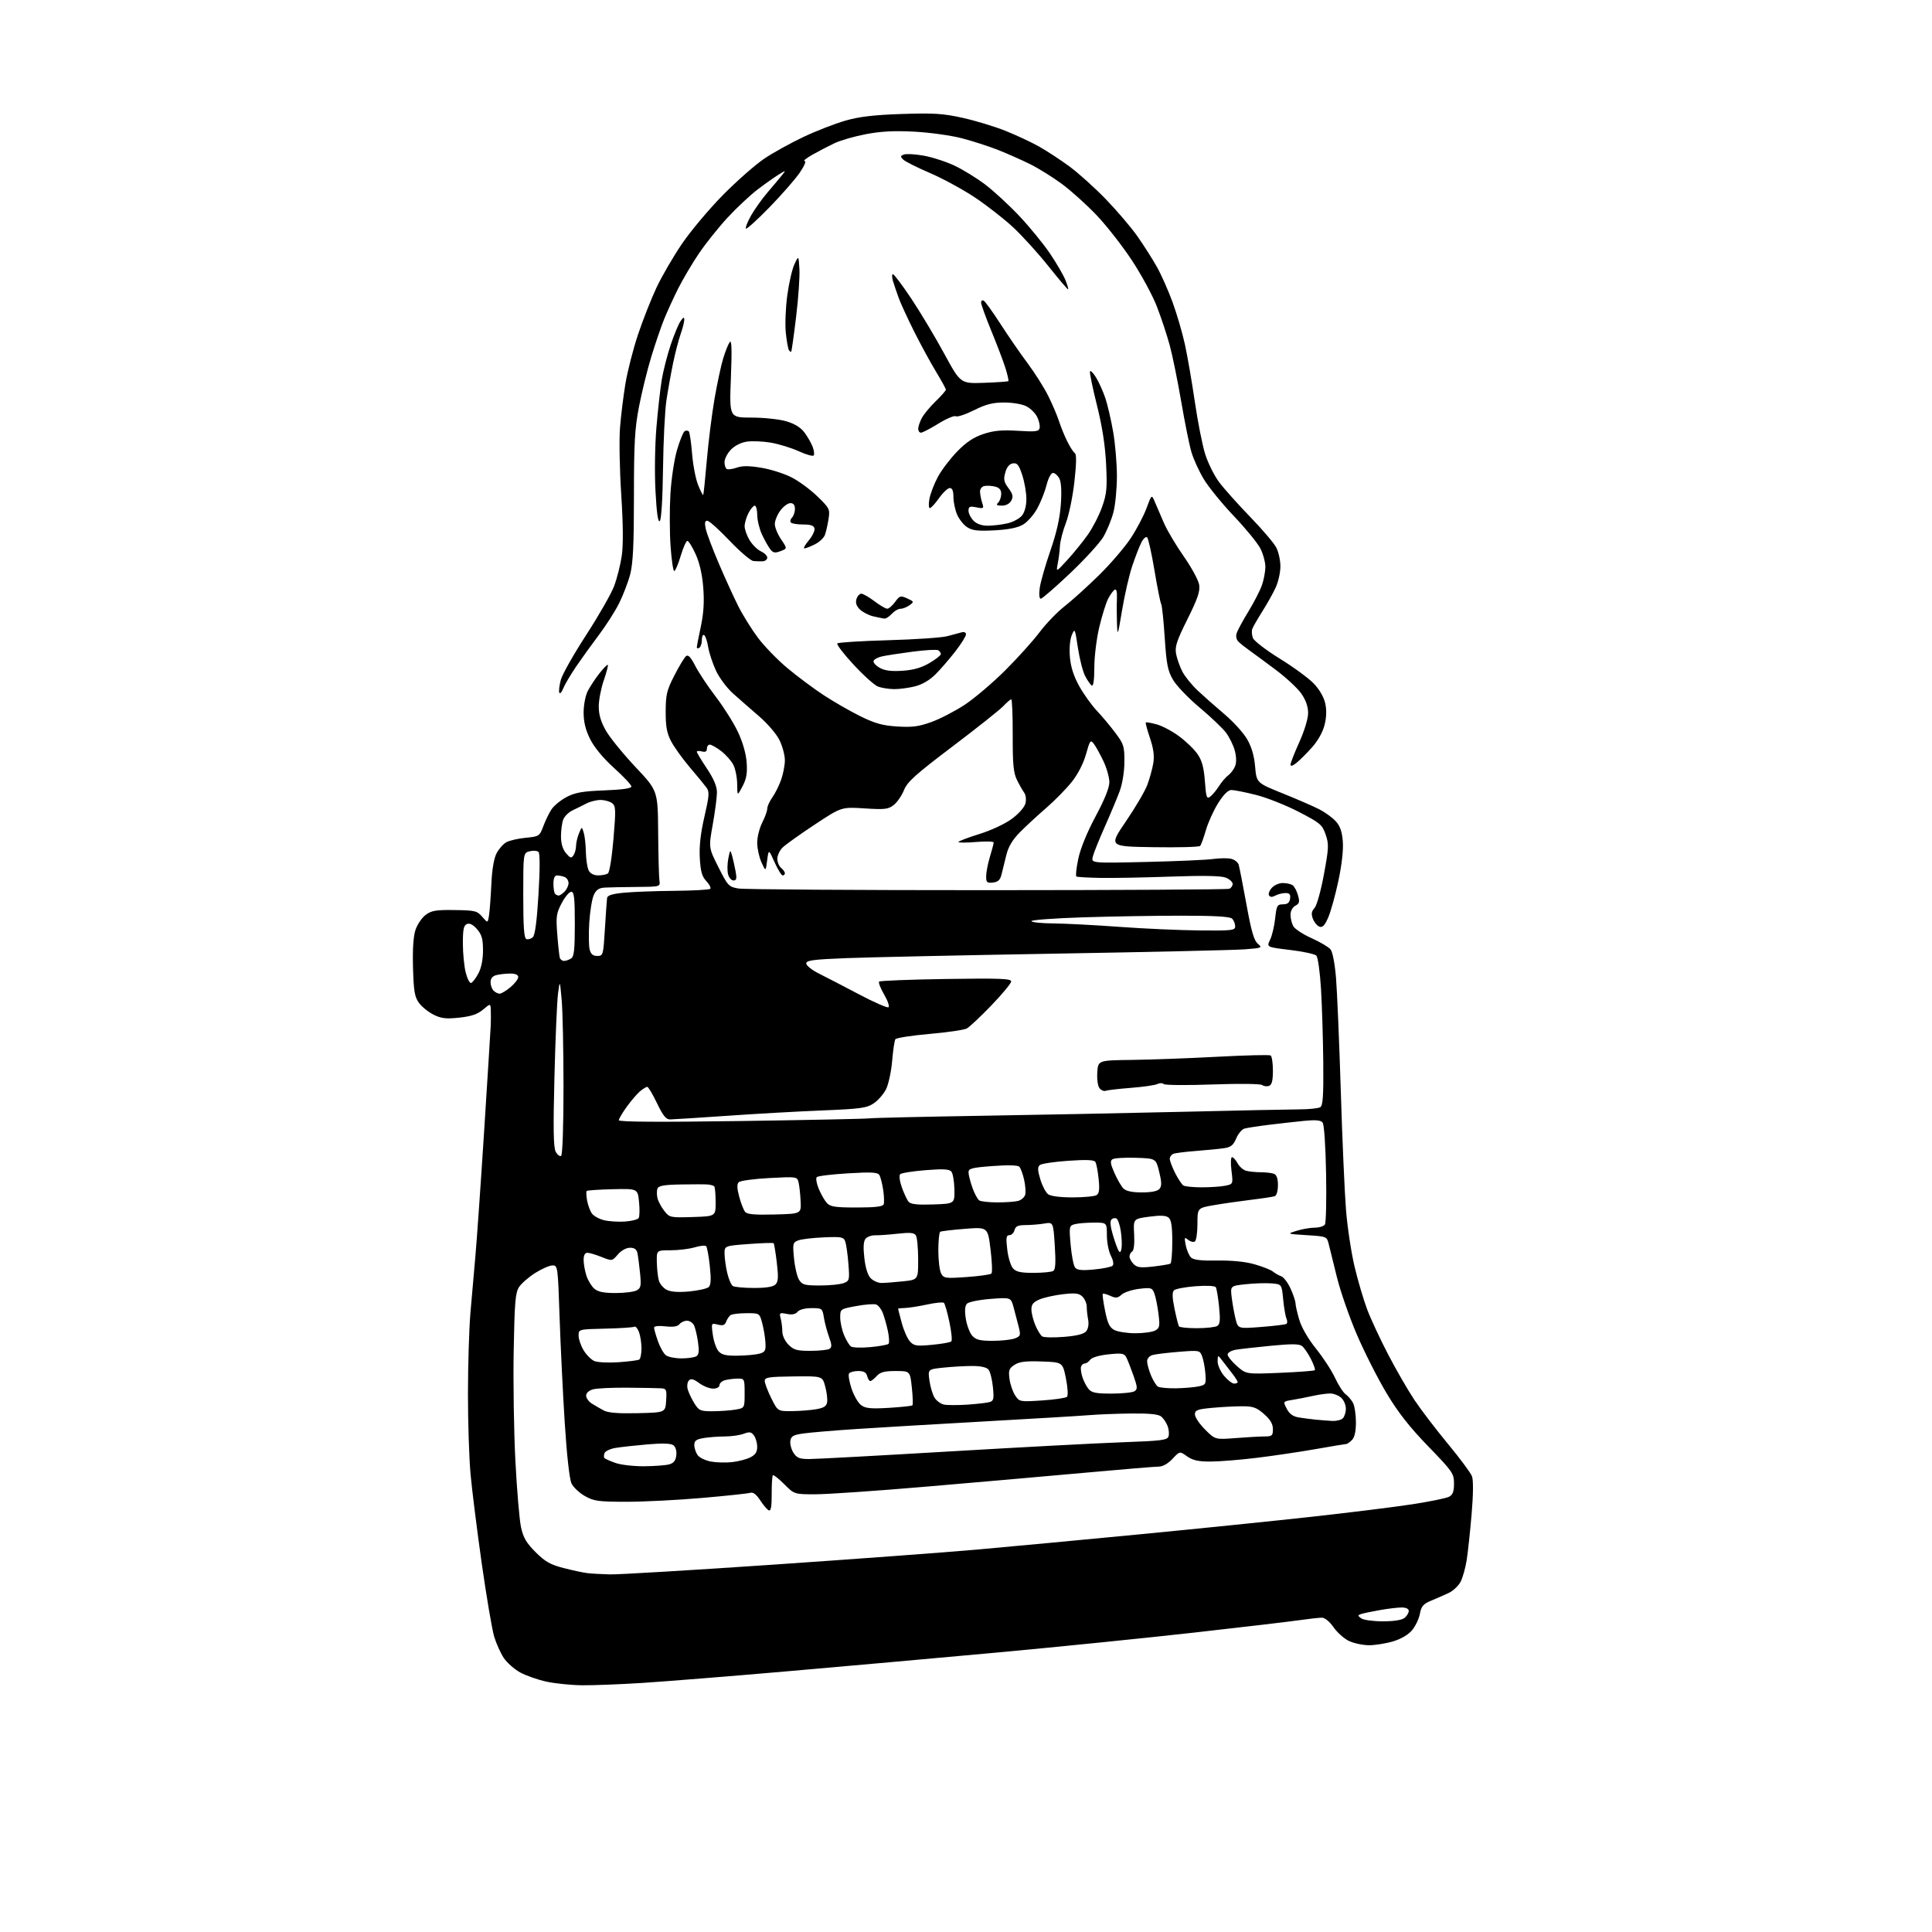 <?xml version="1.0" encoding="UTF-8" standalone="no"?>
<svg 
  version="1.1" 
  xmlns="http://www.w3.org/2000/svg" 
  xmlns:xlink="http://www.w3.org/1999/xlink" 
  xmlns:svg="http://www.w3.org/2000/svg"
  xmlns:rdf="http://www.w3.org/1999/02/22-rdf-syntax-ns#"
  xmlns:cc="http://creativecommons.org/ns#"
  xmlns:dc="http://purl.org/dc/elements/1.1/"
  viewBox="0 0 768 768"
  width="768"
  height="768"
>
<style>svg {background-color: white; }</style>"
<path stroke="none" fill="black" fill-rule="evenodd" d="M231.52,669.92C227.11,669.88 220.67,669.23 217.22,668.48C213.76,667.73 209.05,666.07 206.75,664.81C204.46,663.54 201.54,660.96 200.28,659.09C199.02,657.21 197.29,653.39 196.44,650.59C195.60,647.79 193.38,634.70 191.50,621.50C189.63,608.30 187.63,592.33 187.05,586.00C186.48,579.67 186.01,565.27 186.02,554.00C186.03,542.73 186.46,528.33 186.99,522.00C187.52,515.67 188.40,505.55 188.96,499.50C189.51,493.45 191.09,470.95 192.46,449.50C193.83,428.05 195.01,409.15 195.08,407.50C195.15,405.85 195.16,403.22 195.10,401.66C195.00,398.82 195.00,398.82 192.02,401.33C189.82,403.18 187.34,404.02 182.58,404.53C177.32,405.09 175.42,404.88 172.37,403.36C170.31,402.34 167.70,400.23 166.56,398.68C164.83,396.31 164.45,394.08 164.18,384.68C163.97,377.27 164.31,372.18 165.18,369.60C165.91,367.45 167.73,364.78 169.23,363.66C171.53,361.96 173.37,361.65 180.73,361.76C188.83,361.87 189.66,362.07 191.70,364.44C193.91,367.01 193.91,367.01 194.41,363.75C194.68,361.96 195.09,356.44 195.32,351.47C195.57,345.75 196.33,341.26 197.37,339.25C198.28,337.49 200.03,335.50 201.26,334.81C202.49,334.12 205.96,333.32 208.98,333.03C214.31,332.51 214.49,332.39 215.98,328.43C216.81,326.19 218.29,323.16 219.26,321.69C220.24,320.23 222.94,318.03 225.26,316.81C228.66,315.04 231.64,314.52 240.25,314.19C247.39,313.92 251.00,313.40 250.99,312.64C250.98,312.01 247.88,308.70 244.09,305.28C239.77,301.37 236.24,297.11 234.60,293.83C232.77,290.16 232.00,287.02 232.00,283.25C232.00,280.27 232.72,276.49 233.64,274.70C234.54,272.94 236.62,269.79 238.26,267.70C239.90,265.62 241.41,264.08 241.62,264.29C241.83,264.50 241.10,267.29 240.00,270.49C238.90,273.69 238.00,278.38 238.01,280.91C238.02,284.12 238.88,287.00 240.89,290.50C242.47,293.25 247.75,299.73 252.62,304.91C261.49,314.32 261.49,314.32 261.63,330.91C261.70,340.03 261.93,348.62 262.13,350.00C262.50,352.50 262.50,352.50 253.00,352.58C247.78,352.62 242.11,352.73 240.41,352.83C238.10,352.96 237.00,353.70 236.05,355.75C235.35,357.26 234.54,362.17 234.25,366.65C233.97,371.13 234.03,375.96 234.38,377.40C234.86,379.29 235.69,380.00 237.42,380.00C239.75,380.00 239.82,379.73 240.46,369.25C240.82,363.34 241.21,357.82 241.32,357.00C241.46,355.92 243.33,355.32 248.01,354.87C251.58,354.52 260.61,354.18 268.08,354.12C275.55,354.05 281.97,353.70 282.34,353.32C282.71,352.95 282.02,351.58 280.79,350.28C279.05,348.42 278.48,346.42 278.18,341.09C277.91,336.41 278.49,331.27 280.02,324.64C281.93,316.35 282.05,314.74 280.87,313.12C280.12,312.08 277.13,308.45 274.23,305.05C271.34,301.64 267.99,296.98 266.78,294.68C265.08,291.43 264.60,288.80 264.62,282.84C264.64,276.12 265.06,274.38 268.07,268.51C269.95,264.84 272.03,261.39 272.69,260.84C273.56,260.12 274.57,261.17 276.36,264.67C277.72,267.33 281.41,272.88 284.56,277.00C287.72,281.12 291.67,287.42 293.35,290.98C295.24,294.99 296.56,299.61 296.81,303.07C297.12,307.36 296.74,309.58 295.15,312.59C293.09,316.50 293.09,316.50 293.04,311.70C293.02,309.06 292.33,305.60 291.50,304.00C290.68,302.41 288.50,299.96 286.66,298.55C284.82,297.15 282.79,296.00 282.16,296.00C281.52,296.00 281.00,296.73 281.00,297.62C281.00,298.74 280.39,299.07 279.00,298.71C277.90,298.42 277.00,298.48 277.00,298.84C277.00,299.20 278.80,302.20 281.00,305.50C283.72,309.58 284.99,312.60 285.00,314.94C285.00,316.84 284.25,322.57 283.34,327.68C281.68,336.97 281.68,336.97 285.59,344.73C289.30,352.10 289.70,352.54 293.50,353.19C295.70,353.57 340.19,353.87 392.38,353.86C444.56,353.85 487.87,353.60 488.63,353.31C489.38,353.02 490.00,352.15 490.00,351.37C490.00,350.59 488.76,349.46 487.25,348.87C485.39,348.14 478.32,348.00 465.50,348.46C455.05,348.83 442.46,349.07 437.51,348.98C432.57,348.89 428.24,348.65 427.88,348.43C427.53,348.21 427.86,345.04 428.63,341.40C429.49,337.28 432.11,330.87 435.51,324.53C439.10,317.84 441.00,313.11 440.99,310.89C440.98,309.03 439.91,305.25 438.60,302.50C437.29,299.75 435.58,296.67 434.80,295.65C433.50,293.96 433.25,294.30 431.72,299.77C430.71,303.42 428.52,307.69 426.11,310.74C423.93,313.50 419.36,318.17 415.94,321.12C412.52,324.08 407.82,328.42 405.49,330.77C402.56,333.72 400.88,336.49 400.06,339.77C399.41,342.37 398.55,345.85 398.15,347.50C397.60,349.80 396.80,350.57 394.72,350.82C392.33,351.09 392.00,350.79 392.01,348.32C392.02,346.77 392.69,343.29 393.51,340.59C394.33,337.89 395.00,335.33 395.00,334.90C395.00,334.47 391.85,334.38 388.00,334.70C384.15,335.03 381.00,335.03 381.00,334.71C381.00,334.38 384.71,332.97 389.25,331.56C393.99,330.09 399.51,327.51 402.23,325.50C404.98,323.47 407.24,320.90 407.63,319.35C408.01,317.83 407.80,316.01 407.13,315.10C406.49,314.22 405.19,311.93 404.24,310.00C402.86,307.18 402.54,303.75 402.57,292.25C402.60,284.41 402.33,278.00 401.98,278.00C401.63,278.00 400.26,279.17 398.92,280.60C397.59,282.04 388.50,289.27 378.72,296.67C363.90,307.88 360.67,310.79 359.35,314.08C358.48,316.26 356.65,318.91 355.29,319.99C353.10,321.71 351.76,321.87 343.66,321.35C334.50,320.76 334.50,320.76 323.80,327.83C317.91,331.72 312.18,335.82 311.05,336.95C309.92,338.08 309.00,340.07 309.00,341.38C309.00,342.69 309.68,344.32 310.50,345.00C311.33,345.68 312.00,346.64 312.00,347.12C312.00,347.61 311.61,348.00 311.12,348.00C310.64,348.00 309.19,345.64 307.90,342.75C305.55,337.50 305.55,337.50 304.96,342.00C304.37,346.50 304.37,346.50 302.69,342.78C301.76,340.74 301.00,337.23 301.00,334.99C301.00,332.75 301.90,329.16 303.00,327.00C304.10,324.84 305.00,322.34 305.00,321.44C305.00,320.54 305.91,318.53 307.02,316.97C308.13,315.41 309.71,312.25 310.52,309.94C311.33,307.63 312.00,304.15 312.00,302.19C312.00,300.23 311.05,296.67 309.89,294.28C308.71,291.83 305.15,287.66 301.73,284.72C298.40,281.85 293.73,277.76 291.36,275.64C288.98,273.52 285.96,269.47 284.63,266.64C283.31,263.81 281.91,259.59 281.52,257.26C281.14,254.92 280.42,252.76 279.91,252.45C279.41,252.14 279.00,253.01 279.00,254.38C279.00,255.76 278.55,257.16 278.00,257.50C277.45,257.84 277.00,257.75 277.00,257.31C277.00,256.86 277.72,253.12 278.60,249.00C279.72,243.69 280.00,239.16 279.55,233.50C279.14,228.31 278.07,223.66 276.51,220.25C275.19,217.36 273.72,215.00 273.24,215.00C272.77,215.00 271.57,217.70 270.58,221.00C269.59,224.30 268.44,227.00 268.02,227.00C267.60,227.00 266.94,222.54 266.56,217.10C266.17,211.65 266.15,202.31 266.50,196.35C266.86,190.32 268.05,182.50 269.16,178.76C270.26,175.05 271.60,171.74 272.15,171.41C272.69,171.07 273.43,171.10 273.79,171.46C274.16,171.83 274.75,175.81 275.11,180.31C275.47,184.82 276.55,190.43 277.51,192.79C278.47,195.15 279.38,196.95 279.53,196.79C279.68,196.63 280.33,190.43 280.97,183.00C281.61,175.57 282.99,164.55 284.04,158.50C285.09,152.45 286.63,145.25 287.47,142.50C288.31,139.75 289.48,136.82 290.07,136.00C290.86,134.91 290.99,138.83 290.54,150.25C289.92,166.00 289.92,166.00 298.78,166.00C303.68,166.00 309.86,166.66 312.61,167.48C315.93,168.46 318.33,169.96 319.81,171.96C321.04,173.62 322.48,176.14 323.03,177.57C323.57,179.00 323.78,180.55 323.49,181.02C323.20,181.49 320.53,180.76 317.55,179.39C314.58,178.03 309.52,176.48 306.32,175.94C303.12,175.41 298.79,175.24 296.70,175.58C294.46,175.94 291.90,177.27 290.45,178.84C289.10,180.29 288.00,182.47 288.00,183.68C288.00,184.89 288.40,186.13 288.89,186.43C289.37,186.73 291.17,186.49 292.87,185.90C295.11,185.11 297.84,185.13 302.74,185.96C306.46,186.58 311.86,188.31 314.74,189.80C317.62,191.28 322.23,194.69 324.98,197.37C329.78,202.04 329.96,202.41 329.35,206.37C329.00,208.64 328.35,211.46 327.92,212.64C327.49,213.82 325.68,215.51 323.91,216.39C322.14,217.28 320.27,218.00 319.76,218.00C319.24,218.00 320.01,216.59 321.46,214.87C322.91,213.14 323.95,211.01 323.78,210.12C323.55,208.94 322.34,208.50 319.32,208.50C317.04,208.50 314.82,208.16 314.40,207.73C313.98,207.31 314.17,206.43 314.82,205.78C315.47,205.13 316.00,203.56 316.00,202.30C316.00,200.75 315.41,200.00 314.19,200.00C313.19,200.00 311.39,201.33 310.19,202.96C308.98,204.59 308.00,207.00 308.00,208.32C308.00,209.64 309.12,212.37 310.49,214.39C312.98,218.06 312.98,218.06 310.27,219.09C308.05,219.93 307.31,219.79 306.17,218.31C305.41,217.31 303.94,214.70 302.91,212.50C301.88,210.30 301.03,206.81 301.02,204.75C301.01,202.69 300.56,201.00 300.03,201.00C299.49,201.00 298.36,202.33 297.53,203.95C296.69,205.57 296.00,207.94 296.00,209.20C296.01,210.47 296.90,212.97 298.00,214.77C299.10,216.57 301.12,218.55 302.50,219.18C303.87,219.81 305.00,220.92 305.00,221.66C305.00,222.40 304.21,223.05 303.25,223.12C302.29,223.18 300.60,223.13 299.50,223.02C298.40,222.90 294.12,219.25 289.98,214.90C285.85,210.56 281.88,207.00 281.15,207.00C280.19,207.00 280.03,207.87 280.55,210.25C280.94,212.04 283.27,218.21 285.73,223.97C288.18,229.72 291.67,237.37 293.48,240.97C295.29,244.56 298.83,250.24 301.35,253.59C303.87,256.94 309.12,262.34 313.01,265.59C316.90,268.84 323.33,273.64 327.29,276.25C331.26,278.86 337.83,282.65 341.90,284.66C347.79,287.57 350.80,288.42 356.65,288.79C362.60,289.17 365.21,288.83 370.26,287.01C373.69,285.77 379.65,282.68 383.50,280.15C387.35,277.61 394.57,271.48 399.55,266.52C404.53,261.56 410.70,254.72 413.25,251.31C415.81,247.91 420.29,243.27 423.20,240.99C426.12,238.72 432.25,233.18 436.83,228.68C441.41,224.18 447.09,217.57 449.45,214.00C451.81,210.43 454.65,205.03 455.77,202.00C457.80,196.50 457.80,196.50 459.06,199.50C459.75,201.15 461.37,204.91 462.66,207.86C463.94,210.82 467.50,216.81 470.57,221.19C473.64,225.57 476.39,230.63 476.68,232.43C477.10,235.03 476.14,237.89 472.04,246.11C467.72,254.79 466.98,257.06 467.52,259.95C467.88,261.85 468.99,265.00 470.00,266.95C471.01,268.90 473.78,272.33 476.17,274.57C478.55,276.80 483.33,281.02 486.78,283.94C490.24,286.86 494.26,291.29 495.71,293.78C497.52,296.86 498.54,300.35 498.93,304.75C499.50,311.20 499.50,311.20 510.00,315.43C515.77,317.76 522.30,320.60 524.50,321.74C526.70,322.87 529.59,324.97 530.92,326.39C532.67,328.27 533.46,330.47 533.78,334.39C534.06,337.79 533.41,343.66 532.03,350.15C530.82,355.84 529.00,362.41 527.98,364.74C526.59,367.92 525.71,368.83 524.48,368.36C523.58,368.01 522.42,366.60 521.89,365.22C521.17,363.33 521.33,362.29 522.54,360.95C523.44,359.96 525.08,354.10 526.28,347.57C528.23,337.00 528.29,335.58 526.96,331.73C525.61,327.82 524.79,327.13 516.28,322.73C511.21,320.10 503.56,317.07 499.28,315.99C495.00,314.91 490.60,314.04 489.50,314.04C488.18,314.05 486.39,315.83 484.22,319.28C482.42,322.15 480.23,326.98 479.36,330.00C478.49,333.02 477.46,335.85 477.07,336.27C476.67,336.70 468.34,336.92 458.55,336.77C440.75,336.50 440.75,336.50 447.55,326.54C451.29,321.06 455.12,314.53 456.06,312.04C457.00,309.54 458.07,305.65 458.45,303.40C458.93,300.48 458.55,297.61 457.14,293.41C456.04,290.17 455.29,287.37 455.47,287.19C455.65,287.01 457.59,287.35 459.78,287.94C461.97,288.53 466.01,290.67 468.74,292.70C471.48,294.72 474.78,297.92 476.07,299.81C477.80,302.34 478.56,305.13 478.96,310.54C479.44,316.98 479.69,317.71 481.08,316.68C481.94,316.03 483.51,314.15 484.56,312.50C485.61,310.85 487.29,308.89 488.30,308.15C489.30,307.41 490.52,305.76 491.01,304.48C491.54,303.08 491.48,300.66 490.84,298.34C490.27,296.23 488.69,293.03 487.34,291.23C485.98,289.44 481.26,284.94 476.84,281.24C472.42,277.54 467.68,272.60 466.31,270.26C464.20,266.66 463.70,264.14 463.00,253.57C462.56,246.72 461.92,240.69 461.60,240.16C461.27,239.63 460.08,233.65 458.94,226.85C457.80,220.06 456.49,214.11 456.02,213.64C455.55,213.15 454.52,214.04 453.71,215.64C452.91,217.21 451.27,221.44 450.07,225.03C448.86,228.62 447.06,236.50 446.05,242.53C444.36,252.70 444.22,253.10 444.02,248.00C443.91,244.97 443.89,240.54 443.99,238.14C444.11,235.21 443.81,234.00 443.08,234.45C442.48,234.82 441.31,236.43 440.49,238.03C439.66,239.62 438.09,244.65 437.00,249.21C435.90,253.80 435.01,260.99 435.01,265.31C435.00,270.30 434.64,272.89 433.99,272.50C433.44,272.15 432.24,270.44 431.34,268.69C430.43,266.93 429.15,261.90 428.48,257.50C427.32,249.78 427.24,249.60 426.04,252.50C425.31,254.29 425.01,257.81 425.31,261.25C425.65,265.17 426.83,268.84 429.01,272.75C430.77,275.91 433.91,280.30 435.99,282.50C438.06,284.70 441.39,288.67 443.38,291.33C446.71,295.76 447.00,296.69 446.97,302.83C446.95,306.77 446.18,311.55 445.09,314.50C444.07,317.25 441.40,323.63 439.16,328.68C436.91,333.73 434.77,339.05 434.41,340.50C433.75,343.14 433.75,343.14 455.62,342.64C467.66,342.36 479.65,341.83 482.27,341.46C484.90,341.10 488.13,341.07 489.46,341.40C490.78,341.73 492.11,342.79 492.40,343.75C492.69,344.71 494.08,351.80 495.48,359.50C497.42,370.21 498.49,373.89 500.01,375.16C501.92,376.75 501.68,376.85 494.75,377.38C490.76,377.68 457.12,378.45 420.00,379.08C382.88,379.72 345.30,380.52 336.50,380.87C323.22,381.39 320.50,381.76 320.50,383.00C320.50,383.82 322.75,385.62 325.50,386.99C328.25,388.36 335.39,392.06 341.38,395.22C347.36,398.38 352.66,400.71 353.17,400.40C353.68,400.08 352.90,397.81 351.46,395.34C350.01,392.86 349.11,390.55 349.47,390.20C349.82,389.84 361.79,389.38 376.06,389.16C397.50,388.84 401.99,389.01 401.97,390.14C401.95,390.89 398.41,395.16 394.11,399.64C389.80,404.12 385.39,408.25 384.30,408.84C383.22,409.42 376.53,410.39 369.44,411.01C362.35,411.62 356.26,412.58 355.91,413.14C355.56,413.70 354.99,417.58 354.64,421.76C354.28,425.94 353.21,430.96 352.25,432.91C351.29,434.87 349.07,437.43 347.31,438.60C344.50,440.47 342.09,440.80 326.81,441.42C317.29,441.80 300.27,442.76 289.00,443.55C277.73,444.33 267.54,444.98 266.38,444.99C264.74,445.00 263.54,443.50 261.15,438.50C259.44,434.93 257.70,432.01 257.27,432.03C256.85,432.05 255.57,432.85 254.42,433.80C253.28,434.76 250.92,437.51 249.17,439.92C247.43,442.33 246.00,444.75 246.00,445.31C246.00,445.99 261.95,446.09 294.25,445.63C320.79,445.24 343.85,444.77 345.50,444.57C347.15,444.37 366.95,443.92 389.50,443.55C412.05,443.19 448.27,442.47 470.00,441.96C491.73,441.44 512.65,441.01 516.50,440.99C520.35,440.98 524.10,440.59 524.84,440.12C525.88,439.46 526.14,435.53 526.02,422.39C525.93,413.10 525.53,399.99 525.13,393.25C524.72,386.48 523.89,380.49 523.27,379.87C522.64,379.24 517.93,378.23 512.80,377.62C503.46,376.50 503.46,376.50 504.89,373.54C505.67,371.92 506.58,368.09 506.90,365.04C507.45,359.96 507.71,359.50 510.00,359.48C511.82,359.47 512.59,358.86 512.82,357.23C513.06,355.52 512.64,355.00 511.00,355.00C509.83,355.00 508.03,355.45 506.99,356.00C505.72,356.69 504.91,356.67 504.46,355.94C504.10,355.35 504.59,354.00 505.56,352.94C506.52,351.87 508.48,351.01 509.90,351.02C511.33,351.02 513.07,351.39 513.77,351.84C514.47,352.28 515.45,354.07 515.95,355.82C516.72,358.50 516.55,359.17 514.93,360.04C513.80,360.64 513.00,362.12 513.00,363.60C513.00,364.99 513.48,367.04 514.08,368.14C514.67,369.25 517.93,371.40 521.33,372.92C524.72,374.45 528.13,376.45 528.89,377.37C529.72,378.37 530.62,383.03 531.09,388.78C531.53,394.12 532.38,414.25 532.98,433.50C533.57,452.75 534.51,474.12 535.06,481.00C535.62,487.88 537.15,498.02 538.47,503.54C539.78,509.07 542.03,516.68 543.45,520.46C544.87,524.24 548.63,532.32 551.81,538.42C554.98,544.51 559.68,552.65 562.25,556.50C564.81,560.35 570.80,568.19 575.55,573.93C580.30,579.66 584.60,585.46 585.12,586.81C585.71,588.36 585.66,593.94 584.99,601.89C584.40,608.82 583.52,617.05 583.03,620.17C582.54,623.28 581.45,627.16 580.61,628.78C579.77,630.40 577.61,632.42 575.79,633.27C573.98,634.12 570.84,635.49 568.81,636.33C565.78,637.58 565.00,638.50 564.43,641.50C564.06,643.50 562.65,646.45 561.30,648.06C559.79,649.85 556.89,651.55 553.74,652.48C550.93,653.32 546.65,654.00 544.22,654.00C541.79,654.00 538.21,653.24 536.26,652.32C534.32,651.40 531.55,648.94 530.11,646.86C528.58,644.64 526.67,643.07 525.50,643.06C524.40,643.05 520.35,643.50 516.50,644.05C512.65,644.61 493.75,646.84 474.50,649.00C455.25,651.16 419.93,654.74 396.00,656.94C372.07,659.14 334.27,662.52 312.00,664.45C289.73,666.38 264.31,668.41 255.52,668.98C246.73,669.54 235.93,669.96 231.52,669.92zM549.70,644.50C554.16,644.50 557.29,644.00 558.35,643.13C559.26,642.37 560.00,641.14 560.00,640.38C560.00,639.53 558.91,639.00 557.18,639.00C555.63,639.00 551.70,639.47 548.43,640.05C545.17,640.62 541.83,641.33 541.00,641.62C539.69,642.08 539.70,642.29 541.10,643.32C541.98,643.97 545.85,644.50 549.70,644.50zM242.50,625.85C245.80,625.93 274.82,624.19 307.00,622.00C339.18,619.80 375.85,617.09 388.50,615.97C401.15,614.84 430.18,612.13 453.00,609.92C475.82,607.72 506.65,604.57 521.50,602.93C536.35,601.29 554.25,599.07 561.28,597.99C568.31,596.91 574.95,595.56 576.03,594.98C577.51,594.19 578.00,592.89 577.99,589.71C577.98,585.73 577.42,584.93 567.74,574.94C560.29,567.25 555.77,561.48 551.14,553.75C547.65,547.91 542.35,537.45 539.37,530.51C536.39,523.57 532.82,513.30 531.44,507.69C530.05,502.09 528.59,496.15 528.18,494.50C527.44,491.54 527.33,491.49 519.47,491.00C511.50,490.49 511.50,490.49 515.50,489.25C517.70,488.57 520.94,488.01 522.69,488.01C524.45,488.00 526.24,487.44 526.68,486.75C527.12,486.06 527.33,476.95 527.14,466.50C526.93,455.28 526.37,446.97 525.75,446.22C525.00,445.30 522.97,445.11 518.60,445.54C515.25,445.87 508.90,446.58 504.50,447.12C500.10,447.66 495.67,448.34 494.66,448.64C493.65,448.95 492.19,450.70 491.41,452.55C490.32,455.16 489.29,456.02 486.76,456.40C484.97,456.68 480.00,457.17 475.71,457.50C471.43,457.82 467.27,458.34 466.46,458.65C465.66,458.96 465.00,459.86 465.00,460.65C465.00,461.43 465.96,463.97 467.13,466.29C468.31,468.61 469.77,470.83 470.38,471.23C471.00,471.64 474.26,471.98 477.62,471.98C480.99,471.99 485.20,471.71 486.97,471.36C490.19,470.71 490.19,470.71 489.53,465.36C489.15,462.34 489.25,460.00 489.76,460.00C490.26,460.00 491.24,461.09 491.95,462.42C492.67,463.74 494.20,465.09 495.37,465.40C496.54,465.72 499.15,465.98 501.17,465.99C503.19,465.99 505.55,466.27 506.42,466.61C507.49,467.02 508.00,468.48 508.00,471.14C508.00,473.38 507.46,475.25 506.75,475.50C506.06,475.75 501.78,476.40 497.23,476.95C492.67,477.50 486.04,478.46 482.48,479.08C476.00,480.21 476.00,480.21 476.00,486.54C476.00,490.03 475.53,493.17 474.96,493.53C474.38,493.88 473.18,493.57 472.29,492.84C470.83,491.63 470.73,491.85 471.35,494.99C471.73,496.90 472.67,499.09 473.42,499.85C474.42,500.85 477.34,501.19 483.90,501.09C489.75,501.00 495.05,501.53 498.75,502.59C501.91,503.49 505.18,504.79 506.00,505.46C506.82,506.14 508.31,506.98 509.29,507.33C510.28,507.68 511.96,509.89 513.02,512.23C514.08,514.58 514.97,517.21 514.98,518.07C514.99,518.93 515.68,521.91 516.50,524.69C517.40,527.72 520.06,532.31 523.14,536.12C525.97,539.63 529.37,544.86 530.71,547.74C532.05,550.63 533.94,553.55 534.91,554.24C535.89,554.93 537.20,556.48 537.84,557.68C538.48,558.89 539.00,562.34 539.00,565.36C539.00,569.02 538.48,571.38 537.43,572.43C536.56,573.29 535.55,574.00 535.18,574.01C534.81,574.01 529.33,574.92 523.00,576.04C516.67,577.15 506.10,578.72 499.50,579.52C492.90,580.33 484.64,580.99 481.15,580.99C476.32,581.00 474.11,580.50 471.88,578.92C468.96,576.83 468.96,576.83 466.08,579.92C464.29,581.83 462.21,583.00 460.61,583.00C459.18,583.00 445.75,584.12 430.76,585.48C415.77,586.84 387.52,589.32 368.00,590.98C348.48,592.65 328.73,594.01 324.13,594.00C315.76,594.00 315.76,594.00 311.74,589.98C309.53,587.76 307.49,586.17 307.22,586.45C306.94,586.72 306.74,590.08 306.76,593.90C306.79,598.77 306.46,600.73 305.65,600.41C305.02,600.16 303.47,598.37 302.21,596.42C300.63,594.00 299.38,593.06 298.21,593.42C297.27,593.71 288.62,594.63 279.00,595.46C269.38,596.30 255.88,596.98 249.00,596.98C237.87,596.97 236.06,596.72 232.50,594.70C230.30,593.46 227.90,591.20 227.18,589.68C226.38,588.01 225.32,578.52 224.50,565.71C223.76,554.04 222.84,535.16 222.45,523.75C221.77,503.46 221.71,503.00 219.63,503.02C218.46,503.03 215.38,504.37 212.79,506.00C210.19,507.63 207.30,510.15 206.34,511.60C204.87,513.85 204.55,517.56 204.20,536.87C203.97,549.32 204.27,568.99 204.87,580.60C205.47,592.20 206.47,604.09 207.10,607.02C208.00,611.23 209.20,613.30 212.90,617.00C216.70,620.79 218.77,621.97 224.03,623.32C227.59,624.24 231.85,625.15 233.50,625.34C235.15,625.54 239.20,625.77 242.50,625.85zM256.00,582.86C260.12,582.83 264.62,582.49 266.00,582.11C267.81,581.61 268.59,580.62 268.84,578.51C269.04,576.75 268.58,575.17 267.67,574.50C266.65,573.76 263.32,573.65 257.33,574.17C252.48,574.59 246.78,575.22 244.68,575.57C242.58,575.91 240.61,576.85 240.31,577.64C240.00,578.44 240.00,579.33 240.30,579.64C240.60,579.94 242.57,580.80 244.68,581.55C246.78,582.30 251.88,582.89 256.00,582.86zM291.00,581.22C293.48,580.94 296.74,580.10 298.25,579.33C300.26,578.32 301.00,577.20 301.00,575.17C301.00,573.63 300.42,571.59 299.72,570.63C298.67,569.19 297.95,569.07 295.66,569.94C294.12,570.52 290.76,571.00 288.18,571.01C285.61,571.02 281.81,571.30 279.75,571.64C276.75,572.14 276.00,572.70 276.00,574.44C276.00,575.64 276.60,577.44 277.33,578.44C278.06,579.44 280.43,580.59 282.58,580.99C284.74,581.39 288.52,581.49 291.00,581.22zM321.77,579.99C324.37,579.99 349.45,578.63 377.50,576.97C405.55,575.31 436.48,573.67 446.23,573.32C461.76,572.77 464.03,572.48 464.51,570.98C464.81,570.04 464.64,568.17 464.13,566.84C463.62,565.51 462.49,563.82 461.62,563.10C460.51,562.18 456.93,561.81 449.77,561.89C444.12,561.95 436.57,562.24 433.00,562.54C429.43,562.83 410.75,563.96 391.50,565.03C372.25,566.11 349.25,567.47 340.40,568.06C331.54,568.64 322.09,569.44 319.40,569.82C315.30,570.40 314.45,570.89 314.17,572.82C313.99,574.08 314.57,576.21 315.45,577.56C316.77,579.58 317.86,580.00 321.77,579.99zM491.28,571.65C495.80,571.30 500.96,571.01 502.75,571.01C505.67,571.00 506.00,570.70 506.00,568.10C506.00,566.04 504.98,564.31 502.47,562.10C499.47,559.48 498.13,559.00 493.72,559.01C490.85,559.01 485.46,559.30 481.75,559.65C475.91,560.20 475.00,560.56 475.00,562.26C475.00,563.35 476.81,566.05 479.03,568.26C483.06,572.29 483.06,572.29 491.28,571.65zM529.55,564.84C531.23,564.93 533.14,564.46 533.80,563.80C534.46,563.14 535.00,561.41 535.00,559.95C535.00,558.50 534.18,556.57 533.17,555.66C532.17,554.75 530.26,553.97 528.92,553.94C527.59,553.90 524.48,554.32 522.00,554.87C519.52,555.42 515.81,556.14 513.75,556.48C510.00,557.09 510.00,557.09 511.50,560.00C512.56,562.04 513.98,563.07 516.25,563.45C518.04,563.74 521.08,564.14 523.00,564.33C524.92,564.52 527.87,564.75 529.55,564.84zM253.50,561.76C264.50,561.50 264.50,561.50 264.80,556.76C265.08,552.42 264.91,552.00 262.80,551.87C261.54,551.79 255.55,551.68 249.50,551.63C243.45,551.57 237.26,551.86 235.75,552.28C234.09,552.74 233.00,553.73 233.00,554.78C233.00,555.74 234.01,557.16 235.25,557.94C236.49,558.72 238.62,559.95 240.00,560.69C241.75,561.62 245.81,561.94 253.50,561.76zM283.24,560.99C286.13,560.98 290.19,560.70 292.25,560.36C296.00,559.74 296.00,559.74 296.00,553.87C296.00,548.13 295.94,548.00 293.25,548.01C291.74,548.02 289.49,548.30 288.25,548.63C287.01,548.96 286.00,549.86 286.00,550.62C286.00,551.43 284.96,552.00 283.46,552.00C282.06,552.00 279.58,551.01 277.95,549.81C275.76,548.19 274.69,547.91 273.87,548.73C273.25,549.35 273.02,550.90 273.35,552.18C273.69,553.45 274.86,555.96 275.96,557.75C277.82,560.75 278.37,561.00 283.24,560.99zM314.84,560.94C317.95,560.91 322.30,560.57 324.50,560.18C327.56,559.64 328.57,558.97 328.81,557.31C328.98,556.13 328.63,553.32 328.02,551.08C326.92,547.01 326.92,547.01 315.46,547.15C305.52,547.27 304.00,547.51 304.00,548.95C304.00,549.86 305.17,552.95 306.59,555.80C309.18,561.00 309.18,561.00 314.84,560.94zM353.36,559.64C358.23,559.35 362.43,558.90 362.70,558.64C362.96,558.37 362.86,555.20 362.47,551.58C361.77,545.00 361.77,545.00 356.04,545.00C351.58,545.00 349.91,545.44 348.50,547.00C347.50,548.10 346.36,549.00 345.96,549.00C345.56,549.00 345.00,548.10 344.71,547.00C344.33,545.55 343.35,545.00 341.15,545.00C339.48,545.00 337.83,545.46 337.49,546.02C337.14,546.58 337.60,549.28 338.51,552.02C339.42,554.76 341.14,557.71 342.33,558.59C344.07,559.86 346.24,560.07 353.36,559.64zM384.50,558.37C388.35,558.11 392.35,557.65 393.38,557.34C395.01,556.86 395.18,556.08 394.69,551.32C394.38,548.32 393.60,545.22 392.94,544.43C392.19,543.52 389.84,543.00 386.52,543.00C383.65,543.00 378.49,543.29 375.06,543.65C368.82,544.30 368.82,544.30 369.49,548.90C369.85,551.43 370.78,554.48 371.55,555.68C372.32,556.87 373.97,558.07 375.23,558.34C376.48,558.61 380.65,558.62 384.50,558.37zM414.26,556.70C419.23,556.37 423.68,555.72 424.15,555.25C424.64,554.76 424.45,551.56 423.72,547.94C422.42,541.50 422.42,541.50 414.10,541.21C407.70,540.98 405.20,541.29 403.27,542.56C401.10,543.98 400.84,544.74 401.29,548.14C401.58,550.30 402.59,553.25 403.53,554.68C405.21,557.25 405.35,557.27 414.26,556.70zM441.90,553.98C446.08,553.98 450.16,553.55 450.97,553.04C452.24,552.23 452.19,551.42 450.57,546.81C449.54,543.89 448.27,540.65 447.75,539.62C446.91,537.97 446.03,537.82 440.64,538.37C436.98,538.75 434.05,539.61 433.39,540.50C432.78,541.33 431.80,542.00 431.22,542.00C430.64,542.00 429.97,542.56 429.74,543.25C429.50,543.94 429.75,545.85 430.29,547.50C430.84,549.15 431.96,551.29 432.80,552.25C433.99,553.63 435.90,554.00 441.90,553.98zM467.50,551.87C470.80,551.81 474.85,551.47 476.50,551.10C479.35,550.48 479.48,550.22 479.16,546.06C478.98,543.65 478.40,540.56 477.88,539.20C476.95,536.75 476.82,536.72 468.72,537.36C464.20,537.72 459.49,538.29 458.25,538.62C456.91,538.99 456.00,540.01 456.00,541.15C456.00,542.20 456.69,544.72 457.54,546.75C458.39,548.77 459.62,550.78 460.29,551.20C460.95,551.62 464.20,551.92 467.50,551.87zM490.59,550.00C491.37,550.00 492.00,549.73 492.00,549.41C492.00,549.08 491.08,547.62 489.96,546.16C488.83,544.70 487.05,542.38 485.99,541.00C484.07,538.50 484.07,538.50 484.03,541.17C484.01,542.64 485.17,545.23 486.59,546.92C488.01,548.62 489.81,550.00 490.59,550.00zM508.78,545.72C516.15,545.41 522.39,544.94 522.66,544.68C522.92,544.41 522.24,542.43 521.14,540.28C520.04,538.13 518.48,535.81 517.67,535.14C516.53,534.19 513.71,534.15 505.34,534.95C499.38,535.53 493.04,536.24 491.25,536.54C489.46,536.85 488.00,537.70 488.00,538.44C488.00,539.18 489.66,541.25 491.70,543.04C495.39,546.28 495.39,546.28 508.78,545.72zM245.84,541.51C249.87,541.23 253.58,540.76 254.09,540.45C254.59,540.14 255.00,538.14 255.00,536.01C255.00,533.87 254.55,530.95 254.00,529.50C253.45,528.06 252.63,527.11 252.17,527.39C251.72,527.67 246.54,528.02 240.67,528.15C230.00,528.40 230.00,528.40 230.00,530.95C230.01,532.35 230.91,534.98 232.01,536.78C233.11,538.59 235.02,540.50 236.26,541.04C237.49,541.57 241.80,541.78 245.84,541.51zM270.94,539.98C273.45,539.98 276.10,539.59 276.83,539.12C277.82,538.50 277.98,537.00 277.45,533.39C277.06,530.70 276.34,527.71 275.84,526.75C275.34,525.79 274.10,525.00 273.09,525.00C272.07,525.00 270.73,525.62 270.10,526.38C269.32,527.33 267.58,527.59 264.48,527.24C261.81,526.94 260.00,527.15 260.00,527.74C260.00,528.30 260.69,530.72 261.53,533.12C262.37,535.53 263.80,538.06 264.72,538.75C265.63,539.44 268.43,539.99 270.94,539.98zM293.40,538.90C296.76,538.85 300.62,538.48 302.00,538.08C304.15,537.46 304.47,536.84 304.27,533.62C304.15,531.57 303.57,528.11 302.98,525.94C301.92,522.00 301.92,522.00 296.71,522.02C293.85,522.02 291.02,522.36 290.43,522.77C289.84,523.17 289.05,524.34 288.67,525.36C288.14,526.79 287.38,527.06 285.35,526.55C282.72,525.89 282.71,525.90 283.36,530.62C283.72,533.22 284.75,536.17 285.66,537.18C286.94,538.59 288.69,538.98 293.40,538.90zM322.20,536.98C325.67,536.98 329.06,536.61 329.75,536.18C330.73,535.55 330.69,534.56 329.55,531.44C328.76,529.27 327.84,525.81 327.51,523.75C326.92,520.09 326.81,520.00 322.58,520.00C320.00,520.00 317.75,520.59 317.04,521.46C316.21,522.45 314.84,522.72 312.76,522.30C309.90,521.73 309.73,521.85 310.33,524.09C310.68,525.42 310.98,527.76 310.99,529.30C310.99,530.92 312.03,533.12 313.45,534.55C315.55,536.64 316.84,537.00 322.20,536.98zM346.00,535.50C349.57,535.17 352.81,534.58 353.20,534.20C353.58,533.81 353.46,531.48 352.93,529.00C352.39,526.52 351.47,523.29 350.88,521.82C350.30,520.35 349.14,518.88 348.31,518.57C347.48,518.25 343.92,518.52 340.40,519.17C334.04,520.34 334.00,520.37 334.00,523.70C334.00,525.55 334.69,528.72 335.54,530.75C336.39,532.77 337.62,534.81 338.29,535.26C338.95,535.72 342.43,535.83 346.00,535.50zM370.48,534.59C374.32,534.23 377.78,533.62 378.17,533.22C378.56,532.82 378.21,529.36 377.40,525.52C376.59,521.68 375.61,518.25 375.22,517.90C374.82,517.55 371.80,517.85 368.50,518.57C365.20,519.28 361.26,519.90 359.75,519.94C358.24,519.97 357.01,520.11 357.01,520.25C357.02,520.39 357.66,522.91 358.45,525.85C359.23,528.79 360.69,532.11 361.69,533.22C363.30,535.01 364.28,535.16 370.48,534.59zM394.59,533.00C398.04,533.00 401.99,532.57 403.37,532.05C405.69,531.17 405.80,530.83 404.92,527.30C404.39,525.21 403.49,521.75 402.90,519.61C401.83,515.72 401.83,515.72 393.72,516.34C389.26,516.69 385.06,517.54 384.39,518.23C383.56,519.11 383.42,520.98 383.93,524.25C384.34,526.86 385.50,529.89 386.50,531.00C387.94,532.60 389.58,533.00 394.59,533.00zM423.00,531.42C428.21,530.99 430.90,530.30 431.81,529.15C432.58,528.18 432.89,526.31 432.56,524.62C432.25,523.04 432.00,520.71 432.00,519.45C432.00,518.18 431.24,516.39 430.32,515.46C428.94,514.09 427.55,513.91 422.61,514.46C419.30,514.84 415.10,515.77 413.29,516.52C410.77,517.57 410.00,518.51 410.00,520.48C410.00,521.90 410.69,524.72 411.54,526.75C412.39,528.77 413.62,530.79 414.29,531.24C414.95,531.68 418.88,531.76 423.00,531.42zM451.32,529.99C454.51,529.99 458.05,529.51 459.17,528.91C460.99,527.93 461.13,527.22 460.51,522.22C460.12,519.15 459.39,515.53 458.88,514.18C458.01,511.90 457.60,511.77 452.84,512.33C450.03,512.67 446.89,513.70 445.86,514.63C444.30,516.04 443.56,516.12 441.37,515.12C439.92,514.46 438.57,514.09 438.37,514.30C438.16,514.50 438.58,517.56 439.29,521.08C440.32,526.17 441.09,527.74 443.04,528.73C444.39,529.41 448.12,529.98 451.32,529.99zM475.81,527.98C479.49,527.98 483.13,527.57 483.90,527.08C484.99,526.39 485.14,524.71 484.60,519.43C484.22,515.71 483.64,512.23 483.31,511.70C482.96,511.13 479.61,510.97 475.23,511.30C471.11,511.61 467.25,512.35 466.67,512.93C465.91,513.69 465.98,515.82 466.89,520.24C467.60,523.67 468.39,526.82 468.65,527.24C468.91,527.66 472.13,527.99 475.81,527.98zM501.32,527.49C506.37,527.10 510.87,526.55 511.32,526.29C511.77,526.02 511.80,525.06 511.39,524.15C510.99,523.24 510.39,519.80 510.08,516.50C509.50,510.50 509.50,510.50 505.50,510.17C503.30,509.98 498.70,510.13 495.28,510.49C489.06,511.15 489.06,511.15 489.63,515.83C489.95,518.40 490.64,522.23 491.17,524.35C492.13,528.20 492.13,528.20 501.32,527.49zM244.68,514.00C248.23,514.00 252.00,513.53 253.07,512.96C254.75,512.06 254.93,511.18 254.44,506.21C254.13,503.07 253.67,499.49 253.42,498.25C253.09,496.63 252.25,496.00 250.43,496.00C248.93,496.00 246.97,497.09 245.61,498.67C243.31,501.34 243.31,501.34 239.13,499.67C236.84,498.75 234.29,498.00 233.48,498.00C232.52,498.00 232.00,499.00 232.00,500.85C232.00,502.42 232.50,505.23 233.11,507.10C233.72,508.97 235.12,511.29 236.22,512.25C237.68,513.53 239.96,514.00 244.68,514.00zM274.00,513.37C277.57,513.03 281.05,512.25 281.72,511.63C282.60,510.81 282.72,508.52 282.16,503.28C281.74,499.30 281.08,495.75 280.70,495.37C280.32,494.99 278.27,495.20 276.14,495.84C274.01,496.48 269.73,497.00 266.63,497.00C261.00,497.00 261.00,497.00 261.10,501.75C261.15,504.36 261.51,507.62 261.89,508.99C262.27,510.36 263.69,512.04 265.04,512.73C266.68,513.56 269.67,513.77 274.00,513.37zM299.68,511.98C304.52,512.00 307.31,511.54 308.26,510.60C309.38,509.48 309.48,507.71 308.79,501.89C308.31,497.87 307.74,494.41 307.53,494.19C307.31,493.98 302.83,494.13 297.57,494.52C288.00,495.24 288.00,495.24 288.02,498.37C288.04,500.09 288.51,503.51 289.08,505.98C289.65,508.44 290.65,510.79 291.31,511.21C291.96,511.63 295.73,511.98 299.68,511.98zM325.96,511.00C329.76,511.00 333.97,510.58 335.33,510.07C337.68,509.17 337.76,508.85 337.25,502.32C336.96,498.57 336.39,494.61 336.00,493.52C335.36,491.73 334.51,491.57 327.46,491.87C323.15,492.05 318.59,492.59 317.32,493.07C315.16,493.89 315.06,494.32 315.63,500.22C315.96,503.67 316.87,507.51 317.64,508.75C318.88,510.73 319.87,511.00 325.96,511.00zM350.35,510.00C351.65,510.00 355.47,509.71 358.85,509.36C365.00,508.72 365.00,508.72 364.98,500.61C364.98,496.15 364.57,491.87 364.08,491.10C363.40,490.02 361.79,489.86 356.85,490.41C353.36,490.80 349.32,491.09 347.88,491.05C346.44,491.02 344.72,491.63 344.07,492.42C343.25,493.40 343.10,495.80 343.59,500.07C344.04,504.05 344.96,506.96 346.15,508.15C347.17,509.17 349.06,510.00 350.35,510.00zM384.31,507.64C389.32,507.28 393.73,506.66 394.12,506.25C394.52,505.84 394.35,501.51 393.75,496.63C392.66,487.77 392.66,487.77 383.58,488.48C378.59,488.87 374.16,489.40 373.75,489.65C373.34,489.91 373.00,493.27 373.00,497.12C373.00,500.98 373.50,505.07 374.11,506.21C375.15,508.15 375.79,508.24 384.31,507.64zM410.90,505.98C414.53,505.98 418.04,505.63 418.70,505.21C419.57,504.66 419.73,501.85 419.29,495.12C418.69,485.79 418.69,485.79 415.10,486.38C413.12,486.71 409.77,486.98 407.66,486.99C404.66,487.00 403.70,487.44 403.29,489.00C403.00,490.10 402.08,491.00 401.25,491.00C399.98,491.00 399.84,491.97 400.40,496.71C400.76,499.85 401.80,503.22 402.69,504.21C403.94,505.59 405.82,506.00 410.90,505.98zM434.90,504.64C438.45,504.31 441.77,503.63 442.26,503.14C442.81,502.59 442.53,501.00 441.59,499.16C440.71,497.48 440.00,493.83 440.00,491.05C440.00,486.00 440.00,486.00 434.75,486.01C431.86,486.02 428.47,486.30 427.22,486.64C425.02,487.23 424.96,487.52 425.60,494.87C425.97,499.07 426.76,503.12 427.36,503.87C428.18,504.91 430.06,505.10 434.90,504.64zM458.40,503.47C461.76,503.08 464.84,502.57 465.25,502.33C465.66,502.08 466.00,498.14 466.00,493.56C466.00,487.48 465.61,484.92 464.54,484.03C463.48,483.15 461.33,483.05 456.79,483.66C450.50,484.50 450.50,484.50 450.84,490.64C451.04,494.33 450.74,497.04 450.09,497.45C449.49,497.82 449.00,498.73 449.00,499.49C449.00,500.24 449.74,501.60 450.65,502.51C452.00,503.86 453.43,504.03 458.40,503.47zM445.84,496.09C446.03,494.77 445.89,491.74 445.53,489.37C445.18,486.99 444.42,484.76 443.86,484.41C443.29,484.06 442.38,484.22 441.84,484.76C441.19,485.41 441.37,487.50 442.38,490.89C443.21,493.72 444.26,496.59 444.70,497.27C445.24,498.10 445.61,497.72 445.84,496.09zM248.36,485.59C251.03,485.41 253.52,484.78 253.89,484.18C254.26,483.58 254.32,480.71 254.03,477.79C253.50,472.50 253.50,472.50 243.60,472.73C238.16,472.86 233.49,473.17 233.23,473.43C232.97,473.69 233.04,475.42 233.39,477.28C233.74,479.13 234.60,481.44 235.31,482.41C236.02,483.38 238.15,484.56 240.05,485.03C241.95,485.51 245.69,485.76 248.36,485.59zM275.35,483.79C284.50,483.50 284.50,483.50 284.48,477.81C284.47,474.68 284.21,471.88 283.92,471.58C283.62,471.29 282.50,470.96 281.44,470.86C280.37,470.76 275.55,470.75 270.72,470.84C263.93,470.96 261.81,471.34 261.36,472.50C261.04,473.33 261.05,475.06 261.37,476.34C261.69,477.62 262.91,479.89 264.08,481.37C266.14,484.00 266.45,484.06 275.35,483.79zM307.90,482.78C318.50,482.50 318.50,482.50 318.26,477.50C318.13,474.75 317.77,471.42 317.46,470.10C316.89,467.71 316.88,467.71 305.81,468.29C299.71,468.61 294.24,469.36 293.66,469.94C292.90,470.70 292.95,472.38 293.85,475.72C294.54,478.30 295.60,481.02 296.20,481.74C297.01,482.72 300.05,482.99 307.90,482.78zM340.55,480.00C347.87,480.00 350.92,479.64 351.27,478.74C351.54,478.04 351.45,475.44 351.07,472.95C350.69,470.46 350.01,467.82 349.55,467.08C348.88,466.00 346.35,465.86 337.11,466.42C330.72,466.80 325.13,467.47 324.68,467.92C324.23,468.37 324.59,470.47 325.47,472.58C326.35,474.70 327.80,477.23 328.69,478.21C330.05,479.71 331.99,480.00 340.55,480.00zM370.90,478.79C379.50,478.50 379.50,478.50 379.39,472.77C379.32,469.61 378.78,466.44 378.19,465.73C377.36,464.73 374.97,464.60 367.91,465.16C362.84,465.57 358.31,466.29 357.83,466.77C357.34,467.26 357.62,469.52 358.49,471.98C359.34,474.37 360.54,476.95 361.17,477.70C362.01,478.71 364.55,479.00 370.90,478.79zM396.50,477.97C399.80,477.97 403.50,477.71 404.72,477.38C405.94,477.05 407.19,475.98 407.50,475.01C407.81,474.03 407.63,471.32 407.11,468.99C406.59,466.66 405.72,464.32 405.18,463.78C404.57,463.17 400.54,463.07 394.60,463.52C386.39,464.13 385.00,464.49 385.00,465.99C385.00,466.96 385.69,469.70 386.53,472.08C387.37,474.47 388.61,476.77 389.28,477.19C389.95,477.62 393.20,477.97 396.50,477.97zM426.44,475.98C430.87,475.98 435.13,475.57 435.90,475.08C436.95,474.42 437.16,472.80 436.72,468.62C436.41,465.56 435.83,462.53 435.43,461.89C434.92,461.06 431.86,460.93 424.64,461.43C419.09,461.81 414.01,462.57 413.35,463.13C412.40,463.91 412.45,465.16 413.54,468.81C414.32,471.39 415.72,474.06 416.67,474.75C417.71,475.51 421.54,475.99 426.44,475.98zM453.95,474.00C457.74,474.00 460.16,473.51 460.93,472.58C461.83,471.49 461.81,469.93 460.80,465.83C459.50,460.50 459.50,460.50 451.50,460.24C447.10,460.10 442.93,460.36 442.23,460.82C441.23,461.47 441.40,462.64 443.01,466.28C444.13,468.83 445.75,471.61 446.60,472.46C447.64,473.49 450.05,474.00 453.95,474.00zM223.05,459.47C223.61,459.12 224.00,447.93 224.00,432.09C224.00,417.36 223.67,401.75 223.27,397.40C222.55,389.50 222.55,389.50 221.82,395.00C221.42,398.02 220.78,412.89 220.40,428.04C219.88,448.67 220.00,456.14 220.90,457.82C221.56,459.05 222.53,459.79 223.05,459.47zM439.59,433.60C438.89,433.87 437.77,433.43 437.10,432.62C436.40,431.78 436.02,429.10 436.19,426.33C436.50,421.50 436.50,421.50 450.01,421.33C457.43,421.24 472.66,420.68 483.85,420.08C495.03,419.48 504.59,419.25 505.09,419.56C505.59,419.87 506.00,422.58 506.00,425.59C506.00,429.55 505.58,431.22 504.49,431.64C503.66,431.96 502.42,431.82 501.74,431.32C501.03,430.81 492.59,430.71 482.00,431.09C471.82,431.46 463.09,431.39 462.60,430.93C462.10,430.47 460.98,430.46 460.10,430.91C459.22,431.37 454.53,432.05 449.68,432.43C444.83,432.81 440.29,433.33 439.59,433.60zM198.62,395.00C199.30,395.00 201.23,393.83 202.92,392.41C204.62,390.99 206.00,389.19 206.00,388.41C206.00,387.48 204.89,387.00 202.75,387.01C200.96,387.02 198.49,387.30 197.25,387.63C195.79,388.02 195.00,389.00 195.00,390.42C195.00,391.62 195.54,393.14 196.20,393.80C196.86,394.46 197.95,395.00 198.62,395.00zM187.29,390.74C187.86,390.55 189.15,388.85 190.16,386.96C191.33,384.78 192.00,381.46 192.00,377.82C192.00,373.28 191.52,371.56 189.66,369.39C188.12,367.60 186.75,366.88 185.66,367.30C184.33,367.81 184.00,369.35 184.00,375.03C184.00,378.92 184.51,384.13 185.13,386.60C185.75,389.06 186.72,390.93 187.29,390.74zM224.22,381.98C224.92,381.98 226.18,381.54 227.00,381.02C228.21,380.26 228.50,377.57 228.50,367.29C228.50,356.91 228.23,354.50 227.08,354.50C226.30,354.50 224.59,356.52 223.28,359.00C221.15,363.03 220.97,364.31 221.53,371.50C221.87,375.90 222.33,380.06 222.54,380.75C222.76,381.44 223.51,381.99 224.22,381.98zM211.81,372.54C212.69,371.71 213.42,366.16 214.06,355.46C214.65,345.65 214.66,339.26 214.08,338.68C213.57,338.17 211.99,338.04 210.57,338.39C208.00,339.04 208.00,339.04 208.00,355.94C208.00,368.54 208.32,372.95 209.25,373.30C209.94,373.55 211.09,373.21 211.81,372.54zM476.75,369.86C489.86,369.99 491.00,369.86 491.00,368.20C491.00,367.21 490.46,365.86 489.80,365.20C488.95,364.35 483.04,364.00 469.55,364.00C459.07,364.00 441.39,364.30 430.25,364.66C419.11,365.02 410.00,365.70 410.00,366.16C410.00,366.62 413.94,367.04 418.75,367.08C423.56,367.12 435.38,367.74 445.00,368.44C454.62,369.15 468.91,369.79 476.75,369.86zM222.10,356.00C222.51,356.00 223.56,355.29 224.43,354.43C225.29,353.56 226.00,352.04 226.00,351.04C226.00,350.03 225.29,348.94 224.42,348.61C223.55,348.27 222.20,348.00 221.42,348.00C220.48,348.00 220.00,349.12 220.00,351.33C220.00,353.17 220.30,354.97 220.67,355.33C221.03,355.70 221.68,356.00 222.10,356.00zM291.56,350.00C290.72,350.00 289.76,348.87 289.41,347.49C289.06,346.11 289.11,343.30 289.52,341.24C290.22,337.74 290.31,337.66 290.98,340.00C291.37,341.38 292.00,344.19 292.39,346.25C292.95,349.25 292.79,350.00 291.56,350.00zM237.79,347.98C239.28,347.98 241.01,347.64 241.64,347.23C242.28,346.82 243.24,340.92 243.86,333.50C244.85,321.73 244.80,320.38 243.29,319.25C242.37,318.56 240.31,318.00 238.71,318.00C237.12,318.00 234.61,318.62 233.15,319.38C231.69,320.14 229.21,321.36 227.64,322.11C226.06,322.85 224.38,324.51 223.89,325.79C223.40,327.08 223.00,330.08 223.00,332.45C223.00,335.30 223.68,337.58 224.98,339.14C226.67,341.15 227.11,341.28 227.96,340.00C228.52,339.18 228.98,337.52 228.98,336.32C228.99,335.11 229.51,332.86 230.14,331.32C231.28,328.50 231.28,328.50 232.04,331.00C232.46,332.38 232.85,335.89 232.90,338.82C232.96,341.74 233.47,345.00 234.04,346.07C234.67,347.26 236.11,347.99 237.79,347.98zM515.29,303.32C513.86,304.46 513.00,304.70 513.00,303.95C513.00,303.29 514.58,299.26 516.50,295.00C518.54,290.49 520.00,285.65 520.00,283.43C520.00,280.91 519.08,278.29 517.32,275.75C515.85,273.62 511.22,269.32 507.03,266.19C502.84,263.06 498.15,259.60 496.60,258.50C495.05,257.40 493.14,255.89 492.36,255.14C491.49,254.32 491.19,252.97 491.59,251.70C491.96,250.55 494.05,246.68 496.25,243.10C498.44,239.51 500.86,234.81 501.62,232.66C502.38,230.51 503.00,227.21 503.00,225.33C503.00,223.46 502.11,220.17 501.01,218.03C499.92,215.88 495.19,210.10 490.51,205.18C485.83,200.26 480.43,193.64 478.53,190.47C476.62,187.31 474.39,182.42 473.58,179.61C472.76,176.80 470.94,167.75 469.53,159.50C468.11,151.25 466.06,141.20 464.96,137.17C463.86,133.13 461.58,126.25 459.89,121.88C458.21,117.51 453.74,109.25 449.97,103.53C446.21,97.81 439.89,89.73 435.94,85.57C431.98,81.41 425.77,75.81 422.12,73.12C418.48,70.43 412.80,66.90 409.50,65.26C406.20,63.62 400.46,61.08 396.75,59.61C393.04,58.14 386.51,56.04 382.25,54.94C377.99,53.83 369.55,52.67 363.50,52.34C355.55,51.92 350.22,52.19 344.28,53.32C339.76,54.17 334.14,55.79 331.78,56.90C329.43,58.01 325.48,60.07 323.02,61.46C320.55,62.86 319.11,64.00 319.81,64.00C320.58,64.00 319.79,65.90 317.85,68.72C316.06,71.32 310.66,77.49 305.85,82.43C301.03,87.38 296.84,91.17 296.53,90.86C296.22,90.56 297.11,88.26 298.50,85.77C299.90,83.28 302.91,79.05 305.21,76.37C307.50,73.69 310.08,70.62 310.94,69.54C312.48,67.60 312.46,67.60 309.50,69.42C307.85,70.44 304.11,73.08 301.18,75.31C298.26,77.53 292.91,82.53 289.30,86.42C285.69,90.32 280.54,96.76 277.85,100.73C275.16,104.71 271.43,111.02 269.56,114.74C267.69,118.47 265.17,123.99 263.95,127.01C262.73,130.03 260.45,136.72 258.88,141.87C257.31,147.02 255.12,155.93 254.01,161.67C252.32,170.42 252.00,176.17 252.00,197.34C252.00,216.47 251.64,223.96 250.51,228.30C249.69,231.44 247.68,236.66 246.05,239.91C244.41,243.15 240.81,248.78 238.05,252.43C235.29,256.09 231.22,261.74 229.00,264.99C226.79,268.25 224.48,272.17 223.87,273.71C223.26,275.24 222.56,275.97 222.32,275.32C222.08,274.68 222.36,272.39 222.94,270.24C223.51,268.09 228.05,260.07 233.01,252.43C237.97,244.78 242.97,236.04 244.11,233.01C245.26,229.98 246.62,224.57 247.15,221.00C247.79,216.65 247.72,208.56 246.95,196.58C246.31,186.72 246.09,174.80 246.46,170.08C246.82,165.36 247.80,157.45 248.62,152.50C249.44,147.55 251.68,138.82 253.58,133.10C255.49,127.38 258.80,118.96 260.94,114.39C263.08,109.83 267.68,101.91 271.16,96.81C274.65,91.70 282.00,82.97 287.50,77.40C293.00,71.84 300.37,65.37 303.88,63.02C307.38,60.67 314.36,56.81 319.38,54.44C324.39,52.07 331.88,49.16 336.00,47.97C341.59,46.37 347.31,45.69 358.50,45.31C371.19,44.89 374.91,45.12 382.69,46.85C387.74,47.97 395.39,50.29 399.69,52.01C403.99,53.73 409.98,56.53 413.00,58.23C416.02,59.93 421.43,63.46 425.00,66.07C428.57,68.69 435.13,74.58 439.57,79.17C444.00,83.75 449.69,90.42 452.19,94.00C454.70,97.58 458.17,103.03 459.90,106.12C461.63,109.21 464.43,115.51 466.11,120.12C467.80,124.73 470.02,132.32 471.04,137.00C472.06,141.68 473.82,151.89 474.96,159.69C476.10,167.49 477.93,176.81 479.04,180.40C480.15,183.99 482.68,189.08 484.66,191.71C486.64,194.34 492.19,200.55 496.99,205.50C501.79,210.45 506.46,215.94 507.36,217.70C508.26,219.46 508.99,222.84 508.98,225.20C508.97,227.57 508.14,231.30 507.13,233.50C506.13,235.70 503.74,239.97 501.82,243.00C499.91,246.03 498.10,249.18 497.80,250.00C497.51,250.82 497.61,252.44 498.04,253.60C498.47,254.75 503.25,258.43 508.66,261.77C514.07,265.10 520.16,269.56 522.20,271.67C524.45,274.01 526.24,277.08 526.79,279.55C527.40,282.25 527.30,285.15 526.52,288.24C525.80,291.07 523.83,294.56 521.46,297.19C519.33,299.56 516.55,302.32 515.29,303.32zM355.31,273.94C353.21,273.90 350.38,273.44 349.00,272.92C347.62,272.39 343.27,268.48 339.33,264.23C335.38,259.98 332.47,256.17 332.85,255.77C333.24,255.37 342.31,254.80 353.02,254.50C363.72,254.20 374.28,253.48 376.49,252.91C378.70,252.35 381.29,251.65 382.25,251.37C383.29,251.07 384.00,251.40 383.99,252.18C383.99,252.91 382.08,255.96 379.74,258.97C377.41,261.98 373.86,266.08 371.86,268.07C369.55,270.38 366.56,272.13 363.67,272.85C361.16,273.48 357.40,273.97 355.31,273.94zM358.71,266.64C363.09,266.36 366.26,265.45 369.46,263.58C371.96,262.11 374.00,260.51 374.00,260.02C374.00,259.52 373.54,258.83 372.97,258.48C372.40,258.13 367.79,258.39 362.72,259.06C357.65,259.72 352.18,260.57 350.57,260.93C348.96,261.29 347.47,262.10 347.26,262.73C347.05,263.36 348.14,264.59 349.69,265.46C351.70,266.60 354.27,266.93 358.71,266.64zM351.60,245.90C350.99,245.84 348.98,245.44 347.13,245.00C345.28,244.56 342.87,243.31 341.77,242.22C340.42,240.87 340.00,239.56 340.46,238.12C340.83,236.95 341.70,236.00 342.39,236.00C343.08,236.00 345.41,237.34 347.57,238.97C349.73,240.61 352.02,241.96 352.67,241.97C353.31,241.99 354.72,240.78 355.81,239.29C357.64,236.77 357.98,236.67 360.63,237.88C363.37,239.13 363.41,239.23 361.55,240.59C360.49,241.36 358.87,242.00 357.96,242.00C357.05,242.00 355.50,242.90 354.50,244.00C353.50,245.10 352.20,245.95 351.60,245.90zM413.72,238.00C413.13,238.00 412.97,236.27 413.31,233.72C413.64,231.37 415.53,224.73 417.52,218.97C420.01,211.79 421.32,205.96 421.70,200.43C422.07,195.16 421.85,191.60 421.09,190.18C420.45,188.98 419.32,188.00 418.58,188.00C417.81,188.00 416.73,190.03 416.04,192.75C415.39,195.36 413.73,199.56 412.36,202.07C411.00,204.58 408.45,207.48 406.71,208.51C404.55,209.79 400.93,210.52 395.29,210.82C388.67,211.16 386.51,210.91 384.43,209.55C383.00,208.61 381.20,206.32 380.42,204.45C379.64,202.59 379.00,199.47 379.00,197.53C379.00,195.13 378.54,194.00 377.56,194.00C376.78,194.00 374.86,195.79 373.31,197.98C371.77,200.17 370.11,201.97 369.64,201.98C369.16,201.99 369.09,200.31 369.47,198.25C369.86,196.19 371.37,192.27 372.83,189.55C374.30,186.83 377.75,182.29 380.51,179.46C384.10,175.77 387.03,173.82 390.91,172.53C395.06,171.15 398.23,170.86 404.60,171.25C411.73,171.70 412.95,171.54 413.27,170.14C413.48,169.24 413.04,167.27 412.31,165.77C411.57,164.26 409.65,162.35 408.03,161.52C406.38,160.66 402.52,160.00 399.21,160.00C394.64,160.00 391.95,160.69 387.18,163.07C383.80,164.76 380.55,165.84 379.95,165.47C379.35,165.10 376.24,166.42 373.03,168.40C369.82,170.38 366.70,172.00 366.10,172.00C365.49,172.00 365.00,171.30 365.00,170.45C365.00,169.60 365.64,167.69 366.42,166.20C367.20,164.72 369.67,161.72 371.92,159.55C374.16,157.37 376.00,155.28 376.00,154.90C376.00,154.52 374.25,151.32 372.11,147.80C369.97,144.28 366.09,137.16 363.48,131.97C360.88,126.78 358.09,120.73 357.28,118.52C356.47,116.31 355.44,113.26 354.98,111.75C354.52,110.24 354.51,109.00 354.96,109.00C355.41,109.00 358.70,113.39 362.28,118.75C365.85,124.11 371.71,133.90 375.30,140.50C381.82,152.50 381.82,152.50 391.15,152.18C396.28,152.00 400.64,151.69 400.84,151.50C401.03,151.30 400.51,148.97 399.68,146.32C398.85,143.67 396.33,137.03 394.08,131.57C391.84,126.11 390.00,121.02 390.00,120.26C390.00,119.50 390.50,119.19 391.10,119.56C391.71,119.94 394.71,124.13 397.77,128.87C400.83,133.62 405.68,140.65 408.56,144.50C411.43,148.35 415.12,154.20 416.75,157.50C418.39,160.80 420.30,165.30 421.00,167.50C421.70,169.70 423.17,173.30 424.27,175.50C425.37,177.70 426.72,179.79 427.28,180.15C427.96,180.59 427.90,184.32 427.09,191.52C426.43,197.41 424.91,204.77 423.71,207.87C422.51,210.96 421.45,215.07 421.35,217.00C421.25,218.93 420.85,222.07 420.48,224.00C419.79,227.50 419.79,227.50 424.37,222.50C426.88,219.75 430.53,215.25 432.46,212.50C434.40,209.75 436.94,204.80 438.10,201.50C439.94,196.30 440.16,194.04 439.69,184.50C439.33,177.06 438.15,169.48 436.05,161.08C434.34,154.25 433.10,148.21 433.28,147.65C433.47,147.10 434.56,148.19 435.71,150.07C436.86,151.96 438.52,155.66 439.40,158.29C440.28,160.93 441.68,166.95 442.50,171.67C443.33,176.40 443.99,184.37 443.99,189.38C443.98,194.40 443.35,200.87 442.57,203.76C441.80,206.66 440.02,210.99 438.61,213.40C437.20,215.80 431.25,222.32 425.38,227.89C419.51,233.45 414.26,238.00 413.72,238.00zM392.75,208.98C394.81,208.96 398.30,208.54 400.50,208.03C402.70,207.52 405.29,206.13 406.25,204.94C407.33,203.60 408.00,201.08 408.00,198.33C408.00,195.88 407.27,191.63 406.37,188.89C405.03,184.80 404.36,183.95 402.65,184.20C401.27,184.40 400.25,185.61 399.63,187.79C398.84,190.53 399.05,191.58 400.88,194.05C402.62,196.40 402.85,197.42 402.00,199.00C401.34,200.23 399.90,201.00 398.26,201.00C396.19,201.00 395.87,200.73 396.80,199.80C397.46,199.14 398.00,197.57 398.00,196.32C398.00,194.74 397.26,193.85 395.58,193.43C394.25,193.10 392.34,192.99 391.33,193.19C390.26,193.41 389.53,194.39 389.58,195.53C389.62,196.61 390.01,198.58 390.44,199.90C391.18,202.16 391.05,202.26 388.11,201.67C385.47,201.14 385.00,201.35 385.00,203.03C385.00,204.11 385.90,205.90 387.00,207.00C388.30,208.30 390.31,208.99 392.75,208.98zM262.29,207.11C261.59,207.81 261.04,204.08 260.57,195.32C260.18,188.12 260.34,177.02 260.93,170.00C261.51,163.12 262.46,154.57 263.05,151.00C263.64,147.43 265.24,141.18 266.60,137.11C267.96,133.05 269.73,128.79 270.54,127.64C271.67,126.02 272.00,125.91 272.00,127.15C272.00,128.03 271.34,130.62 270.53,132.90C269.73,135.18 268.38,140.38 267.54,144.45C266.70,148.51 265.52,155.14 264.91,159.17C264.30,163.20 263.70,175.41 263.56,186.29C263.41,198.14 262.90,206.50 262.29,207.11zM314.51,139.82C314.34,139.99 313.93,139.69 313.59,139.15C313.26,138.61 312.71,135.52 312.37,132.29C312.03,129.06 312.29,122.41 312.94,117.53C313.59,112.64 314.87,107.04 315.79,105.07C317.45,101.50 317.45,101.50 317.78,106.90C317.97,109.87 317.38,118.42 316.47,125.90C315.57,133.38 314.69,139.64 314.51,139.82zM424.56,115.00C424.30,115.00 420.77,110.84 416.71,105.75C412.65,100.66 406.38,93.75 402.77,90.39C399.17,87.02 392.30,81.67 387.52,78.48C382.74,75.30 374.70,70.93 369.66,68.77C364.62,66.61 359.86,64.22 359.07,63.46C357.84,62.26 357.87,61.99 359.32,61.43C360.24,61.08 363.77,61.27 367.15,61.87C370.54,62.47 376.05,64.25 379.40,65.83C382.76,67.41 388.28,70.81 391.67,73.38C395.06,75.95 401.17,81.59 405.24,85.91C409.31,90.24 414.73,96.87 417.29,100.64C419.85,104.41 422.64,109.19 423.49,111.25C424.33,113.31 424.82,115.00 424.56,115.00z" />

</svg>